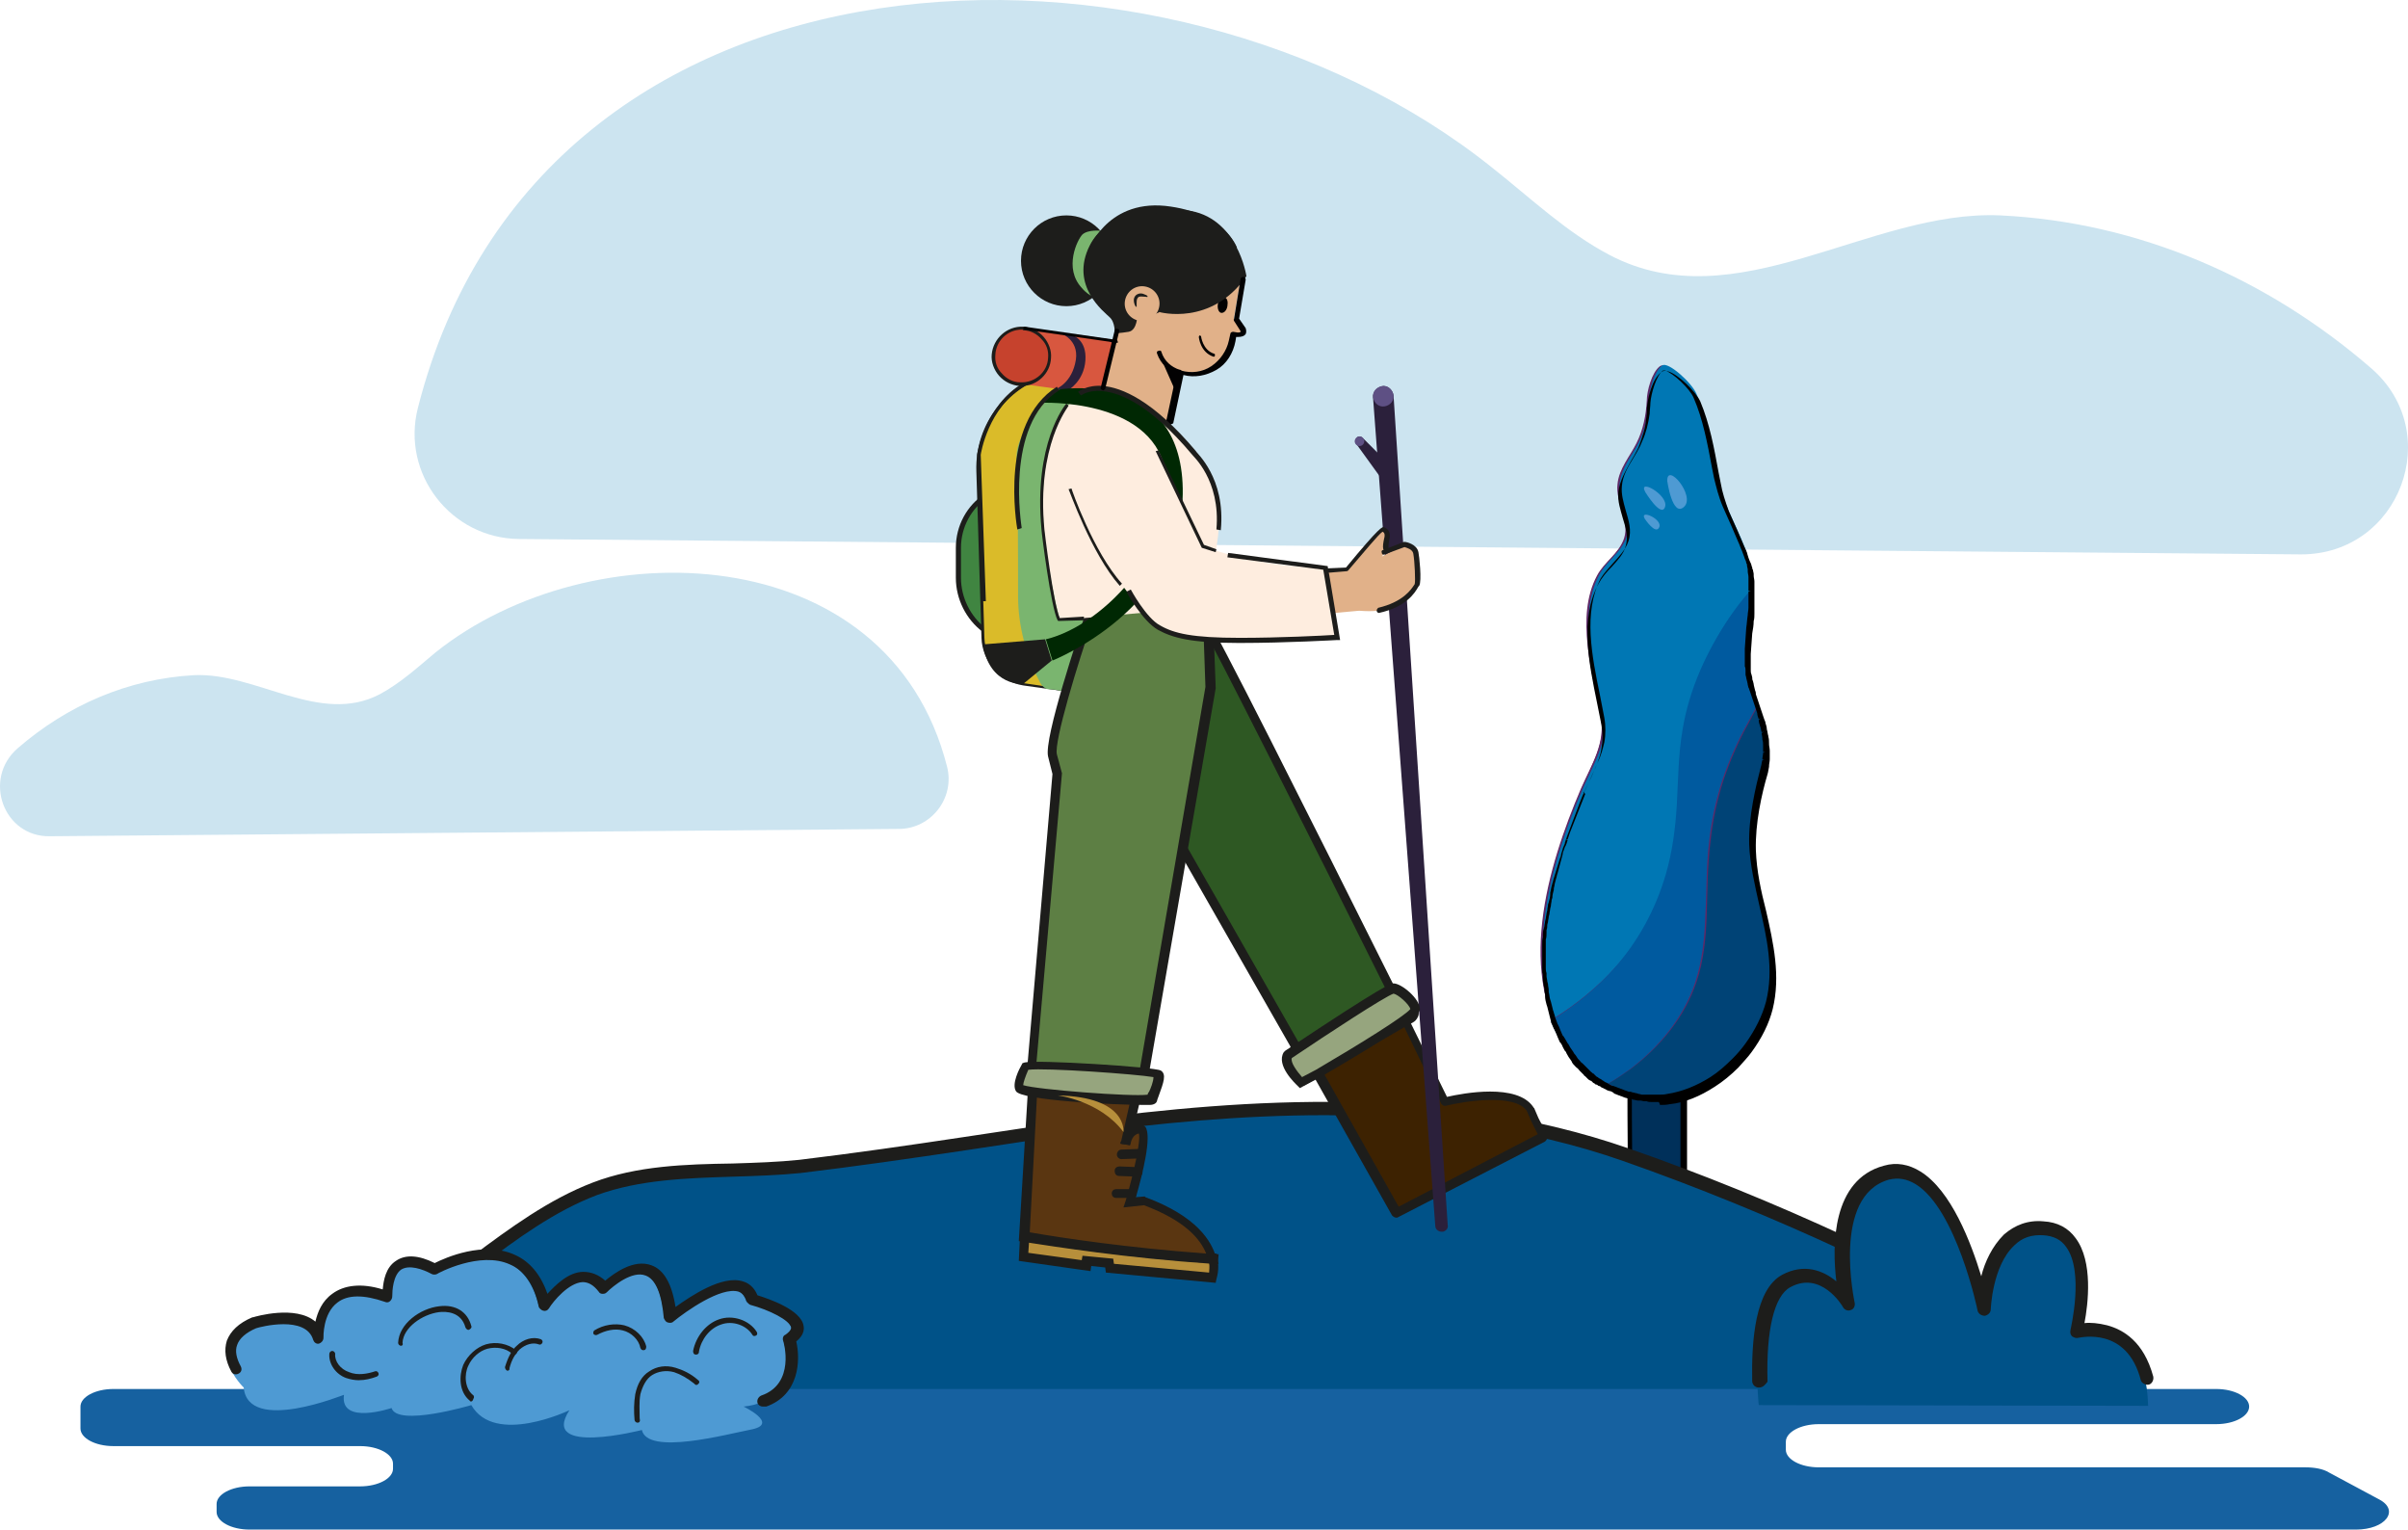 <?xml version="1.0" encoding="UTF-8"?>
<svg xmlns="http://www.w3.org/2000/svg" id="Capa_2" viewBox="0 0 582.586 369.954">
  <defs>
    <style>.cls-1{fill:none;}.cls-1,.cls-2,.cls-3,.cls-4,.cls-5,.cls-6,.cls-7,.cls-8,.cls-9,.cls-10,.cls-11,.cls-12,.cls-13,.cls-14,.cls-15,.cls-16,.cls-17,.cls-18,.cls-19,.cls-20,.cls-21,.cls-22,.cls-23,.cls-24,.cls-25,.cls-26,.cls-27,.cls-28,.cls-29{stroke-width:0px;}.cls-3{fill:#5d7f44;}.cls-4{fill:#5e2967;}.cls-5{fill:#5e5084;}.cls-6{fill:#4e9ad3;}.cls-7{fill:#7ab56f;}.cls-8{fill:#2b203b;}.cls-9{fill:#5a3611;}.cls-10{fill:#96a57e;}.cls-11{fill:#2e5823;}.cls-12{fill:#3d2201;}.cls-13{fill:#1d1d1b;}.cls-14{fill:#408541;}.cls-15{fill:#1661a0;}.cls-16{fill:#c6422d;}.cls-17{fill:#cce4f0;}.cls-18{fill:#e1b189;}.cls-19{fill:#d8573f;}.cls-20{fill:#dabb29;}.cls-21{fill:#b78f3b;}.cls-22{fill:#feeddf;}.cls-23{fill:#00305a;}.cls-24{fill:#005288;}.cls-25{fill:#004376;}.cls-26{fill:#0077b4;}.cls-27{fill:#005a9f;}.cls-28{fill:#002803;}.cls-29{fill:#020102;}</style>
  </defs>
  <g id="Capa_1-2">
    <path class="cls-17" d="m573.727,89.107c-25.145-21.781-56.311-35.416-89.779-37.009-31.697-1.417-63.925,25.676-94.56,9.562-10.448-5.489-19.125-13.812-28.333-21.072C282.432-22.453,130.853-18.557,101.103,98.669c-4.073,15.937,7.969,31.52,24.437,31.697l431.187,3.719c23.906,0,34.885-29.395,17-44.978h0Z"></path>
    <path class="cls-17" d="m4.241,181.011c12.041-10.448,26.739-16.822,42.676-17.708,15.052-.708,30.458,12.218,44.978,4.604,4.958-2.656,9.208-6.552,13.458-10.093,37.364-29.926,109.612-28.156,123.778,27.624,1.948,7.614-3.896,15.052-11.687,15.052l-205.411,1.771c-11.156.177-16.291-13.812-7.791-21.249h0Z"></path>
    <g id="Capa_1-2">
      <path class="cls-23" d="m404.262,255.738c-2.302-.885-6.552-.885-8.854,1.062h0l-.177.177h0l-.177.177h0l-.177.177h0s0,.177-.177.177v.177s0,.177-.177.177v.354q0,.177-.177.354c-.177.531-.177,1.948-.354,3.896v-.354c-.354,8.323.354,26.916,0,26.916h12.927v-28.333c0-2.125-.177-4.073-2.656-4.958h0Z"></path>
      <path class="cls-2" d="m407.096,288.675c-.354,0-.531-.177-.531-.531v-27.27c0-2.302-.177-3.719-2.125-4.604-2.302-.885-6.375-.708-8.323.885l-.177.177-.177.177-.354.354-.531-.177.531.354-.177.177-.531-.177.531.177s0,.177-.177.177c0,.177-.177,1.062-.177,3.719v.177c-.177,4.427,0,11.333,0,17v7.437c0,.354-.177.531-.531.531h0c-.354,0-.531-.177-.531-.531v-7.437c0-5.844-.177-13.281,0-17.708v-.177c0-2.479.177-3.187.354-3.542,0-.177.177-.177.177-.354v-.177s0-.177.177-.177v-.177l.177-.177.177-.177q.177-.177.177-.354l.354-.354q.177-.177.354-.177c2.302-1.948,6.729-2.125,9.385-1.062,3.01,1.062,3.01,3.542,3.01,5.667v27.27c-.354.885-.708,1.063-1.062,1.063h0Z"></path>
      <path class="cls-4" d="m401.252,265.3c-8.146.177-16.114-3.896-21.072-10.625-13.458-18.77-5.667-44.801,2.479-63.925,2.479-6.021,5.844-10.802,4.781-17.708-1.771-10.271-6.198-23.906-.885-33.822,1.771-3.365,5.312-5.489,6.552-9.031,1.417-4.427-2.125-8.677-1.594-13.104.354-3.719,3.01-6.729,4.604-9.916,1.594-3.187,2.302-6.729,2.479-10.271.177-2.302,1.417-6.906,3.187-8.323,1.594-1.062,7.26,4.25,8.323,6.906,2.656,6.198,3.719,13.104,4.958,19.656,1.24,6.375,4.427,11.51,6.729,17.531,3.364,8.677.885,17.177.708,25.676-.354,9.385,6.729,17.531,4.073,27.27-1.594,5.844-3.01,12.396-2.833,18.593.531,12.75,7.26,25.322,4.073,38.249-2.833,11.156-14.698,22.666-26.562,22.843h0Z"></path>
      <path class="cls-4" d="m410.106,237.499c1.771-5.312,2.302-10.979,2.479-16.468.354-5.844.177-11.687.885-17.354.531-5.135,1.594-10.093,3.187-15.052,1.594-4.781,3.719-9.562,6.198-13.989.708-1.24,1.417-2.656,2.125-3.896-1.24-4.073-2.656-7.969-2.656-12.396.177-8.5,2.656-17-.708-25.676-2.302-6.021-5.489-10.979-6.729-17.531-1.24-6.552-2.302-13.458-4.958-19.656-1.062-2.656-6.906-7.969-8.323-6.906-1.948,1.417-3.187,6.021-3.187,8.323-.177,3.542-.885,7.083-2.479,10.271-1.594,3.187-4.25,6.198-4.604,9.916-.531,4.427,3.01,8.677,1.594,13.104-1.24,3.719-4.781,5.667-6.552,9.031-5.312,9.916-1.062,23.729.885,33.822,1.24,6.729-2.125,11.687-4.781,17.708-8.146,19.125-15.937,45.155-2.479,63.925,2.302,3.187,5.135,5.667,8.5,7.437,1.948-1.062,3.719-2.302,5.489-3.542,7.26-5.312,13.281-12.573,16.114-21.072h0Z"></path>
      <path class="cls-26" d="m390.981,233.78c5.844-6.552,10.271-14.343,12.573-22.843,1.594-5.489,2.302-10.979,2.656-16.645.354-6.198.531-12.396,1.417-18.416,1.594-9.562,5.667-18.947,11.333-27.093,1.594-2.125,3.187-4.25,4.958-6.375,0-3.365-.531-6.552-1.771-9.916-2.302-6.021-5.489-10.979-6.729-17.531-1.24-6.552-2.302-13.458-4.958-19.656-1.062-2.656-6.906-7.969-8.323-6.906-1.948,1.417-3.187,6.021-3.187,8.323-.177,3.542-.885,7.083-2.479,10.271-1.594,3.187-4.25,6.198-4.604,9.916-.531,4.427,3.01,8.677,1.594,13.104-1.24,3.719-4.781,5.667-6.552,9.031-5.312,9.916-1.062,23.729.885,33.822,1.24,6.729-2.125,11.687-4.781,17.708-7.083,16.468-13.812,38.072-6.906,55.603,5.135-3.187,10.448-7.437,14.875-12.395h0Z"></path>
      <path class="cls-27" d="m388.679,262.29c1.948-1.062,3.719-2.302,5.489-3.542,7.083-5.312,13.104-12.573,15.937-21.072,1.771-5.312,2.302-10.979,2.479-16.468.354-5.844.177-11.687.885-17.354.531-5.135,1.594-10.093,3.187-15.052,1.594-4.781,3.719-9.562,6.198-13.989.708-1.24,1.417-2.656,2.125-3.896-1.24-4.073-2.656-7.969-2.656-12.396.177-5.312,1.062-10.448,1.062-15.583-1.771,1.948-3.364,4.073-4.958,6.375-5.489,8.146-9.739,17.354-11.333,27.093-1.062,6.021-1.062,12.218-1.417,18.416-.354,5.667-1.062,11.156-2.656,16.645-2.479,8.5-6.729,16.291-12.573,22.843-4.427,4.958-9.562,9.031-15.229,12.573,1.062,2.833,2.656,5.667,4.427,8.323,2.833,2.656,5.844,5.312,9.031,7.083h0Z"></path>
      <path class="cls-25" d="m401.252,265.3c12.041-.177,23.906-11.687,26.739-22.843,3.364-12.927-3.542-25.499-4.073-38.249-.177-6.198,1.24-12.75,2.833-18.593,1.417-5.312.177-10.093-1.417-14.875-.708,1.24-1.417,2.479-2.125,3.896-2.479,4.427-4.604,9.208-6.198,13.989-1.594,4.958-2.656,9.916-3.187,15.052-.708,5.844-.708,11.51-.885,17.354-.177,5.489-.708,11.333-2.479,16.468-2.833,8.5-8.854,15.76-15.937,21.072-1.771,1.24-3.542,2.479-5.489,3.542,3.542,2.125,7.791,3.364,12.218,3.187h0Z"></path>
      <path class="cls-2" d="m401.252,266.54h-1.771c-.354,0-.708,0-1.062-.177h-.531c-.354,0-.708-.177-1.062-.177h-.531c-.354,0-.708-.177-.885-.177s-.354,0-.531-.177h-.177c-.354,0-.531-.177-.885-.177l-.708-.177c-.354-.177-.531-.177-.885-.354-.177,0-.354-.177-.531-.177-.354-.177-.531-.177-.885-.354-.177,0-.354-.177-.531-.354-.354-.177-.531-.354-.885-.354l-.531-.177c-.354-.177-.531-.354-.708-.354-.177-.177-.354-.177-.708-.354-.177-.177-.354-.354-.708-.354-.177-.177-.354-.354-.708-.354-.177-.177-.354-.354-.531-.354l-.531-.531h-.177c-.177-.177-.354-.177-.531-.354l-.531-.531-.177-.177c-.177-.177-.354-.177-.354-.354l-.531-.531-.177-.177-.354-.354c-.177-.177-.354-.531-.708-.708l-.354-.354c-.354-.354-.708-.708-.885-1.24-.531-.708-.885-1.24-1.24-1.948,0-.177-.177-.354-.177-.354l-.177-.177c-.177-.354-.531-.885-.708-1.417-.177-.177-.177-.354-.354-.531l-.177-.177c-.177-.354-.354-.885-.531-1.24s-.177-.531-.354-.885l-.177-.354c0-.177-.177-.354-.177-.354q0-.177-.177-.354l-.531-1.24c-.177-.177-.177-.531-.177-.708-.177-.354-.177-.708-.354-1.24l-.177-.708c-.177-.531-.177-.885-.354-1.417l-.177-.531c-.177-.708-.354-1.24-.354-1.948v-.531c-.177-.531-.177-1.062-.177-1.417l-.177-.708c0-.354-.177-.885-.177-1.24v-.708c0-.531,0-.885-.177-1.24v-6.906c0-.531,0-1.062.177-1.594v-.708c0-.354,0-.885.177-1.24l.177-.708c0-.354.177-.885.177-1.24l.177-.708c0-.354.177-.885.177-1.24l.177-.708c0-.531.177-.885.177-1.417l.177-.531c.177-.708.354-1.24.354-1.948v-.354c.177-.531.177-1.062.354-1.594l.177-.708c.177-.354.177-.885.354-1.24l1.417-4.604c.177-.354.354-.885.354-1.24l.177-.531c.177-.708.354-1.24.708-1.948v-.177c.177-.531.354-1.062.531-1.594l3.01-7.969.708-1.771c.531-1.24,1.062-2.302,1.594-3.365.531-1.24,1.062-2.479,1.594-3.542.708-1.771,1.24-3.187,1.417-4.604.354-1.948.354-3.719,0-5.667-.354-1.771-.708-3.542-1.062-5.312-1.948-9.562-4.25-20.364.354-28.864.885-1.594,1.948-2.833,3.187-4.073,1.417-1.594,2.833-3.01,3.364-4.958.708-2.302,0-4.604-.708-6.906-.531-1.948-1.24-3.896-1.062-6.198.354-2.833,1.771-5.135,3.01-7.437.531-.885,1.062-1.771,1.594-2.833.177-.354.354-.708.531-1.24.708-1.948,1.417-3.896,1.594-6.198.177-.885.177-1.771.177-2.656.177-2.125,1.24-7.083,3.542-8.677.354-.354.885-.354,1.594-.177,2.479.708,6.729,4.958,7.791,7.26,2.302,5.489,3.364,11.333,4.427,17.177.177.885.354,1.771.531,2.656.354,2.125,1.062,4.25,1.948,6.729.708,1.594,1.417,3.187,2.125,4.781.531,1.24,1.062,2.479,1.594,3.719.354.708.708,1.417.885,2.302.177.531.354,1.062.531,1.417l.177.354c.177.354.177.708.354,1.062,0,.177,0,.354.177.531,0,.354.177.708.177,1.062v.354c0,.531.177.885.177,1.417v7.791c0,.531,0,1.24-.177,1.771,0,1.062-.177,1.948-.354,3.01l-.354,4.958v3.896c0,.354,0,.708.177,1.062l.177.708c0,.354,0,.531.177.885,0,.177.177.531.177.708,0,.354.177.708.177.885l.177.708c.177.354.177.708.177.885l1.771,5.312c.177.531.354,1.062.531,1.417v.177c.177.531.354,1.062.354,1.594.177.531.177,1.062.354,1.594v.177c.177.531.177,1.062.177,1.594v.177c0,.531.177,1.062.177,1.594v2.125c0,.531-.177,1.062-.177,1.594v.177c-.177.708-.177,1.24-.354,1.771-1.417,4.781-3.01,11.864-2.833,18.416.177,4.958,1.24,9.916,2.479,14.698,1.771,7.791,3.542,15.76,1.594,23.729-.885,3.542-2.656,7.083-5.135,10.448-.885,1.24-2.125,2.479-3.187,3.719-1.771,1.771-3.719,3.364-5.667,4.604-3.542,2.302-7.26,3.896-10.979,4.25-.708.177-1.594.177-2.302.177-.177-.708-.354-.708-.354-.708h0Zm-18.239-74.904l.531.354-3.719,9.385c-.177.531-.354,1.062-.531,1.594h-.531l.531.177c-.177.531-.354,1.24-.708,1.771l-.177.531c-.177.354-.354.885-.354,1.24l-1.24,4.604c-.177.354-.177.885-.354,1.24l-.177.708c-.177.531-.177,1.062-.354,1.594v.354c-.177.708-.354,1.24-.354,1.948l-.177.531c0,.531-.177.885-.177,1.417l-.177.708c0,.354-.177.885-.177,1.24l-.177.708c0,.354-.177.885-.177,1.24l-.177.708c0,.354,0,.885-.177,1.24v.708c0,.531,0,1.062-.177,1.594v6.906c0,.354,0,.708.177,1.24v.708c0,.354.177.885.177,1.24l.177.708c0,.531.177.885.177,1.417v.531c.177.531.177,1.24.354,1.771l.177.531c.177.531.177.885.354,1.417l.177.708c.177.354.177.708.354,1.062,0,.177.177.531.177.708l.531,1.417c0,.177.177.177.177.354l.177.354c.177.354.177.531.354.885.177.354.354.885.531,1.24l.177.177c.177.177.177.354.354.531.177.354.531.885.708,1.24l.177.177c0,.177.177.177.177.354.354.708.885,1.24,1.24,1.948.354.354.531.708.885,1.24l.354.354c.177.177.354.531.708.708l.354.354.177.177.531.531.354.354.177.177.531.531c.177.177.354.177.354.354h.177l.531.531c.177.177.354.354.531.354.177.177.354.354.531.354.177.177.354.177.531.354.177.177.354.177.531.354.177.177.354.177.708.354l.531.354c.354.177.531.354.885.354.177,0,.354.177.531.177.354.177.531.177.885.354.177,0,.354.177.531.177.354.177.531.177.885.354l.531.177c.354.177.531.177.885.177l.531.177c.354,0,.531.177.885.177l.531.177c.354,0,.531.177.885.177h3.896c.708,0,1.417,0,2.125-.177,3.542-.531,7.083-1.948,10.448-4.073,1.948-1.24,3.719-2.833,5.489-4.604,1.062-1.062,2.125-2.302,3.01-3.542,2.302-3.187,4.073-6.729,4.958-10.093,1.948-7.791.177-15.583-1.594-23.197-1.062-4.781-2.302-9.916-2.479-14.875-.177-6.729,1.594-13.989,2.833-18.77.177-.531.177-1.062.354-1.594h.531l-.531-.177c0-.531.177-1.062.177-1.594l.531-.177h-.531v-1.594c0-.531,0-.885-.177-1.417v-.177c0-.531-.177-1.062-.177-1.417l.531-.354-.531.177c-.177-.531-.177-1.062-.354-1.417-.177-.531-.354-1.062-.354-1.594l.531-.354-.531.177c-.177-.531-.354-.885-.354-1.417l-1.771-5.312c-.177-.354-.177-.708-.354-.885l-.177-.708c0-.354-.177-.708-.177-.885s-.177-.531-.177-.708c0-.354-.177-.531-.177-.885v-.885c0-.354,0-.708-.177-1.062v-4.25l.354-5.135c.177-1.062.177-1.948.354-3.01,0-.531.177-1.24.177-1.771v-3.896l.531-.177h-.531v-3.365c0-.531-.177-.885-.177-1.417v-.354c0-.354-.177-.708-.177-1.062,0-.177,0-.354-.177-.531,0-.354-.177-.708-.354-1.062l-.177-.531c-.177-.531-.354-.885-.531-1.417-.354-.708-.531-1.417-.885-2.125-.531-1.24-1.062-2.479-1.594-3.719-.708-1.594-1.417-3.187-2.125-4.781-1.062-2.479-1.594-4.781-2.125-6.906-.177-.885-.354-1.771-.531-2.656-1.062-5.667-2.125-11.51-4.427-16.822-.885-2.125-4.958-6.021-6.906-6.552h-.531c-1.594,1.24-2.833,5.489-3.01,7.791,0,.885-.177,1.771-.177,2.656-.354,2.479-.885,4.604-1.771,6.552-.177.354-.354.885-.531,1.24-.531,1.062-1.062,1.948-1.594,2.833-1.417,2.302-2.656,4.427-2.833,6.906-.177,1.948.354,3.719.885,5.667.708,2.479,1.594,4.958.708,7.614-.708,2.125-2.302,3.719-3.719,5.312-1.062,1.24-2.125,2.302-3.01,3.719-4.25,8.146-2.125,18.77-.177,28.156.354,1.948.708,3.719,1.062,5.489.354,1.948.354,4.073,0,6.021-.354,1.417-.708,3.01-1.594,4.781-.531,1.24-1.062,2.479-1.594,3.719-.531,1.062-1.062,2.302-1.594,3.365l-.354.177h0Z"></path>
      <path class="cls-6" d="m403.377,116.377s1.24,8.854,4.073,6.198c2.833-2.656-4.25-10.979-4.073-6.198Z"></path>
      <path class="cls-6" d="m398.065,119.033s3.896,6.375,4.781,3.542c.885-2.833-6.729-7.083-4.781-3.542Z"></path>
      <path class="cls-6" d="m397.888,125.408s2.656,4.073,3.542,2.125c.885-1.948-4.781-4.427-3.542-2.125Z"></path>
      <path class="cls-24" d="m499.708,328.517c-33.645-19.479-69.592-36.478-106.424-49.228-42.676-14.875-87.831-12.396-131.924-6.729-22.666,3.01-45.155,6.906-67.821,9.385-15.583,1.771-33.822-.354-49.582,5.489-17.885,6.729-31.697,21.604-48.343,30.812-6.906,3.719-38.249,19.125-13.635,19.125,37.364,0,422.687,3.542,422.687,3.542,0,0,11.864-12.396-4.958-12.396h0Z"></path>
      <path class="cls-13" d="m505.551,342.684h-.708c-3.896,0-385.855-3.542-422.687-3.542-6.906,0-10.094-1.24-10.802-3.719-1.062-4.427,7.083-9.739,21.427-17.354.885-.531,1.594-.885,2.125-1.24,6.729-3.719,13.281-8.5,19.479-13.104,9.031-6.729,18.416-13.635,29.041-17.708s22.489-4.427,33.822-4.604c5.667-.177,10.979-.354,16.114-.885,13.281-1.594,26.739-3.542,39.666-5.489,9.208-1.417,18.77-2.833,28.156-4.073,40.728-5.312,88.185-8.677,132.632,6.729,35.239,12.218,71.009,28.864,106.247,49.228,5.312,0,8.677,1.417,9.739,4.073,1.948,4.604-3.364,10.448-3.896,11.156l-.354.531h0Zm-185.047-72.956c-20.364,0-40.374,1.948-58.967,4.427-9.385,1.24-18.77,2.656-27.978,4.073-13.104,1.948-26.562,3.896-39.843,5.489-5.312.531-10.625.708-16.468.885-11.156.354-22.489.708-32.76,4.427-10.271,3.896-19.479,10.625-28.333,17.354-6.375,4.781-12.927,9.562-19.833,13.458-.531.354-1.417.708-2.302,1.24-18.416,9.739-20.01,12.75-19.833,13.635,0,0,.708,1.24,7.614,1.24,36.124,0,403.032,3.364,421.979,3.542,1.594-1.771,3.719-5.312,2.833-7.083-.708-1.417-3.187-2.125-7.26-2.125h0l-.354-.177c-35.239-20.364-70.832-36.832-106.07-49.228-23.729-8.323-48.343-11.156-72.425-11.156h0Z"></path>
      <path class="cls-15" d="m383.544,335.955c5.489,0-307.763,0-356.106,0-4.427,0-7.969,1.948-7.969,4.25v5.312c0,2.302,3.542,4.25,7.969,4.25h59.676c4.427,0,7.969,1.948,7.969,4.25v1.24c0,2.302-3.542,4.25-7.969,4.25h-26.739c-4.427,0-7.969,1.948-7.969,4.25v1.948c0,2.302,3.542,4.25,7.969,4.25h509.633c7.083,0,10.625-4.604,5.667-7.26l-12.218-6.552c-1.417-.885-3.542-1.24-5.667-1.24h-117.757c-4.427,0-7.969-1.948-7.969-4.25v-1.948c0-2.302,3.542-4.25,7.969-4.25h96.154c4.427,0,7.969-1.948,7.969-4.25h0c0-2.302-3.542-4.25-7.969-4.25-32.76 0-155.829 0-152.642 0h0Z"></path>
      <path class="cls-24" d="m425.512,339.85s-2.833-26.031,6.021-30.812c8.854-4.781,14.875,5.489,14.875,5.489,0,0-6.198-27.447,9.385-31.697,15.76-4.25,23.374,32.937,23.374,32.937,0,0,.531-20.364,14.52-19.479,13.989.885,7.969,24.791,7.969,24.791,0,0,17.354-4.427,18.062,18.947l-94.206-.177h0Z"></path>
      <path class="cls-13" d="m425.512,335.6c-.885,0-1.594-.708-1.594-1.594-.177-9.739.708-22.135,7.26-25.676,5.312-2.833,9.916-1.062,13.104,1.594-1.062-8.677-1.062-24.614,11.51-27.978,3.01-.885,6.021-.354,8.854,1.417,7.437,4.604,12.218,17.177,14.698,25.322.885-3.542,2.656-7.26,5.489-10.093,2.656-2.302,5.844-3.542,9.562-3.187,3.364.177,6.021,1.594,7.791,4.073,4.25,5.667,3.01,15.937,2.125,20.541,1.417-.177,3.364,0,5.489.531,3.896,1.062,8.854,3.896,11.156,12.396.177.885-.354,1.771-1.062,1.948s-1.771-.354-1.948-1.062c-3.364-13.104-14.698-10.271-15.052-10.271-.531.177-1.062,0-1.594-.354-.354-.354-.531-.885-.354-1.594,0-.177,3.364-13.989-1.062-20.01-1.24-1.771-3.01-2.656-5.489-2.833-2.833-.177-5.135.531-7.083,2.479-5.312,4.958-5.667,15.406-5.667,15.406,0,.885-.708,1.417-1.417,1.594-.885,0-1.594-.531-1.771-1.24,0-.177-5.135-24.614-15.052-30.635-2.125-1.24-4.073-1.594-6.375-1.062-13.989,3.896-8.323,29.572-8.323,29.749.177.708-.177,1.594-.885,1.771-.708.354-1.594,0-1.948-.708-.177-.354-5.312-8.854-12.75-4.781-3.896,2.125-5.844,10.448-5.489,22.843-.531.708-1.062,1.417-2.125,1.417h0Z"></path>
      <path class="cls-6" d="m58.959,335.6s-10.094-9.739,1.594-15.052c0,0,13.281-3.896,15.583,3.719,0,0-.885-15.937,16.468-9.916,0,0-1.062-13.104,11.333-6.729,0,0,21.958-12.218,26.562,8.854,0,0,7.969-12.396,14.343-4.25,0,0,14.166-14.166,15.937,6.906,0,0,17-13.989,19.833-4.25,0,0,16.468,4.604,9.031,9.562,0,0,4.25,14.343-9.739,15.76,0,0,8.5,4.073,2.125,5.489-6.375,1.24-25.322,6.375-26.739.177,0,0-24.791,6.375-17.531-4.781,0,0-18.062,8.677-23.729-1.24,0,0-17.885,5.312-19.302.708,0,0-12.573,4.25-11.51-3.187.177-.177-23.197,9.562-24.26-1.771h0Z"></path>
      <path class="cls-13" d="m184.507,340.205c-.531,0-1.062-.354-1.24-.885-.177-.708.177-1.417.885-1.771,8.323-2.833,5.489-12.927,5.312-13.281-.177-.531,0-1.24.531-1.417.531-.354,1.417-1.062,1.417-1.771-.354-1.771-5.312-4.25-9.916-5.489-.354-.177-.708-.531-.885-.885-.531-1.594-1.417-2.125-1.948-2.302-4.25-1.24-12.75,4.781-15.76,7.26-.354.354-.885.354-1.417.177-.531-.177-.708-.708-.885-1.062-.531-5.844-1.948-9.385-4.427-10.271-3.187-1.24-7.791,2.479-9.385,4.073-.354.354-.708.354-1.062.354s-.708-.177-.885-.531c-1.24-1.594-2.479-2.302-3.896-2.302-3.365.177-7.083,4.604-8.146,6.375-.354.531-.885.708-1.417.531-.531-.177-.885-.531-1.062-1.062-1.062-5.135-3.542-8.677-6.906-10.093-7.26-3.364-17.531,2.125-17.708,2.302-.354.177-.885.177-1.24,0-2.302-1.24-5.489-2.302-7.437-1.062-1.948,1.417-2.125,5.135-2.125,6.375,0,.531-.177.885-.531,1.24s-.885.354-1.24.177c-5.135-1.771-9.031-1.771-11.51.177-3.542,2.656-3.365,8.323-3.365,8.5,0,.708-.531,1.24-1.062,1.417-.708.177-1.24-.354-1.417-.885-1.771-6.021-12.75-3.187-13.812-2.833-2.479,1.062-4.073,2.479-4.604,4.073-.531,1.417-.177,3.187.885,5.135.354.708.177,1.417-.531,1.771-.708.354-1.417.177-1.771-.531-1.417-2.656-1.771-5.135-1.062-7.437.885-2.302,2.833-4.25,6.198-5.667h.177c.531-.177,10.271-3.01,15.052,1.062.531-2.302,1.594-4.958,4.073-6.729,2.833-2.125,7.083-2.656,12.218-1.062.177-2.125.708-5.312,3.187-6.906,2.302-1.594,5.489-1.417,9.385.531,2.479-1.24,11.864-5.489,19.479-1.948,3.542,1.594,6.198,4.781,7.791,9.385,1.948-2.125,5.135-5.312,8.677-5.312,1.948,0,3.719.708,5.312,2.125,2.125-1.771,6.906-5.312,11.156-3.719,3.01,1.062,4.958,4.427,5.844,10.093,3.719-2.656,11.333-7.791,16.291-6.198,1.24.354,2.656,1.24,3.542,3.364,2.833.885,10.625,3.542,11.156,7.437.177.885,0,2.302-1.771,3.719,1.062,4.604.708,12.927-7.26,15.76-.531 0-.708 0-.885 0h0Z"></path>
      <path class="cls-13" d="m86.76,333.83c-.885,0-1.948-.177-3.01-.531-2.479-.885-4.25-3.364-4.073-5.844,0-.354.354-.708.708-.708s.708.354.708.708c-.177,1.771,1.24,3.719,3.365,4.427,2.125.885,4.604.354,6.198-.177.354-.177.708,0,.885.354s0,.708-.354.885c-1.417.531-2.833.885-4.427.885h0Z"></path>
      <path class="cls-13" d="m114.03,338.965c-.177,0-.354,0-.354-.177-2.656-2.125-2.656-6.021-1.594-8.677,1.062-2.302,3.187-4.25,5.489-4.958,2.479-.708,5.312-.177,7.26,1.417.354.177.354.708,0,.885-.177.354-.708.354-.885,0-1.594-1.417-3.896-1.771-6.021-1.24-1.948.531-3.719,2.125-4.604,4.073-1.062,2.125-.885,5.489,1.062,7.083.354.177.354.708.177.885-.177.531-.354.708-.531.708h0Z"></path>
      <path class="cls-13" d="m122.884,331.528h-.177c-.354-.177-.531-.531-.531-.885.708-2.302,1.594-4.073,2.833-5.135,1.594-1.594,3.896-2.302,5.844-1.594.354.177.531.531.354.885-.177.354-.531.531-.885.354-1.417-.531-3.187,0-4.604,1.24-1.062,1.062-1.948,2.479-2.479,4.604.177.177-.177.531-.354.531h0Z"></path>
      <path class="cls-13" d="m97.031,325.507h0c-.354,0-.708-.354-.708-.708.177-4.604,5.312-8.323,9.916-8.854,4.073-.531,6.906,1.417,7.791,4.781.177.354-.177.708-.531.885-.354.177-.708-.177-.885-.531-1.062-3.896-4.781-3.896-6.375-3.719-4.073.531-8.677,3.719-8.854,7.437.177.354 0.0.708-.354.708h0Z"></path>
      <path class="cls-13" d="m155.644,326.569c-.354,0-.531-.177-.708-.531-.354-1.948-2.125-3.719-4.25-4.25-1.948-.531-4.25,0-6.198,1.062-.354.177-.708,0-.885-.177-.177-.354,0-.708.177-.885,2.302-1.417,4.958-1.771,7.26-1.24,2.656.708,4.781,2.833,5.312,5.135 0.0.531-.177.885-.708.885q.177,0,0,0h0Z"></path>
      <path class="cls-13" d="m168.393,327.632h0c-.531,0-.708-.354-.708-.885.708-3.542,3.187-6.552,6.198-7.614,3.365-1.24,7.437.177,9.208,3.01.177.354.177.708-.177.885s-.708.177-.885-.177c-1.417-2.302-4.781-3.542-7.614-2.479-2.656.885-4.781,3.542-5.312,6.552 0.0.531-.354.708-.708.708h0Z"></path>
      <path class="cls-13" d="m154.227,344.1c-.354,0-.708-.354-.708-.708-.177-1.948-.177-4.073.177-6.198.531-2.479,1.594-4.427,3.365-5.489,1.771-1.24,4.073-1.594,6.375-.885,1.771.531,3.719,1.417,5.489,3.01.354.177.354.708,0,.885-.177.354-.708.354-.885,0-1.771-1.417-3.365-2.302-4.958-2.833-1.948-.531-3.896-.177-5.312.708s-2.302,2.656-2.833,4.604c-.354,1.948-.177,3.896-.177,5.844.177.708 0,1.062-.531,1.062.177,0,0,0,0,0h0Z"></path>
      <path class="cls-12" d="m339.806,246.176l9.916,20.364s16.645-4.25,20.718,1.771l1.062,2.479,2.125,4.073-35.77,18.416-19.656-34.707s19.125-13.989,21.604-12.396h0Z"></path>
      <path class="cls-13" d="m337.858,294.518c-.354,0-.708-.177-1.062-.531l-19.656-34.885c-.354-.531-.177-1.062.354-1.417,13.104-9.562,20.718-13.635,22.666-12.396.177.177.354.354.354.531l9.562,19.479c3.896-.885,17-3.364,20.895,2.479,0,0,0,.177.177.177l1.062,2.479,2.125,4.073c.177.354.177.531,0,.885s-.354.531-.531.708l-35.77,18.416c.177 0,0,0-.177 0Zm-18.062-35.77l18.593,33.114,33.645-17.531-1.594-3.187-1.062-2.479c-3.01-4.25-15.052-2.302-19.479-1.24-.531.177-1.062-.177-1.24-.531l-9.562-19.833c-2.479.531-11.51,6.198-19.302,11.687h0Z"></path>
      <path class="cls-11" d="m291.286,150.376c1.24,1.062,45.155,88.717,45.155,88.717,0,0,2.656.354,3.542,2.302,1.062,1.948,3.364,3.719,1.417,4.781-1.948,1.062-25.676,14.875-25.676,14.875l-2.656-8.323s-40.551-70.832-41.259-72.425c-.885-1.771,7.791-38.78,19.479-29.926h0Z"></path>
      <path class="cls-13" d="m315.192,262.644l-3.01-9.562c-2.302-4.073-40.374-70.654-41.259-72.248-1.062-2.125,4.427-24.437,12.041-30.812,3.01-2.479,6.198-2.656,9.031-.354,1.24.885,25.145,48.52,45.155,88.539,1.062.177,2.833.885,3.896,2.656.177.531.531.885.885,1.417.708,1.062,1.594,2.125,1.24,3.364-.177.354-.354,1.062-1.24,1.594-1.771.885-25.322,14.698-25.676,14.875l-1.062.531h0Zm-42.322-82.873c2.125,3.719,40.905,71.54,41.259,72.248l.177.177,2.302,7.083c4.958-2.833,22.843-13.281,24.437-14.166.177,0,.177-.177.177-.177,0-.177-.708-.885-1.062-1.417-.354-.531-.708-1.062-1.062-1.594-.708-1.24-2.656-1.594-2.656-1.594h-.531l-.354-.531c-17-34.176-42.853-85.529-44.801-88.362-1.771-1.24-3.364-1.417-4.958-.354-7.791,4.073-13.104,26.031-12.927,28.687h0Z"></path>
      <path class="cls-14" d="m241.173,118.325c-.177,0-1.24.708-2.479,1.594-4.25,2.833-6.729,7.614-6.906,12.573v7.26c0,4.958,2.302,9.739,6.375,12.573l4.073,3.01-1.063-37.009h0Z"></path>
      <path class="cls-13" d="m242.766,156.574l-4.958-3.719c-4.073-3.01-6.552-7.969-6.552-13.104v-7.26c0-5.312,2.656-10.271,7.083-13.104,2.302-1.594,2.479-1.594,2.656-1.594l.708-.177,1.062,38.957h0Zm-2.125-37.364c-.354.177-.885.531-1.594,1.062-4.073,2.656-6.552,7.26-6.552,12.218v7.26c0,4.781,2.302,9.385,6.021,12.218l3.01,2.302-.885-35.062h0Z"></path>
      <path class="cls-20" d="m282.609,89.638l-22.489.177c-1.771,0-3.542.177-5.135.531-10.802,2.479-18.593,12.218-18.239,23.729l1.24,40.374c.177,5.667,4.25,10.271,9.739,11.156l33.291,4.781,1.594-80.748h0Z"></path>
      <path class="cls-13" d="m281.193,170.563l-33.645-4.781c-5.667-.885-9.916-5.844-10.093-11.51l-1.24-40.374c-.354-11.333,7.437-21.427,18.416-23.906,1.594-.354,3.187-.531,5.312-.531l22.843-.177v.354l-1.594,80.925h0Zm1.062-80.748l-22.135.177c-1.948,0-3.542.177-5.135.531-10.802,2.479-18.416,12.218-18.062,23.374l1.24,40.374c.177,5.489,4.25,10.093,9.562,10.979l32.937,4.781,1.594-80.217h0Z"></path>
      <path class="cls-7" d="m253.391,166.667c-.708-.177-1.417-.885-1.771-1.594-3.364-6.552-5.312-13.635-5.312-20.895,0-11.156,0-22.135-.354-33.291-.177-3.896,2.302-7.437,4.427-10.448,2.479-3.719,5.667-7.437,9.916-8.854.354-.177.708-.354.885-.531.531-.354,1.062-.708,1.771-.708h2.833c1.417,0,2.479,1.24,2.302,2.656l-5.312,73.665c-.177,1.417-5.844.531-7.26.177l-2.125-.177h0Z"></path>
      <path class="cls-21" d="m247.902,299.122l-.354,4.958,15.052,2.125.177-1.062,5.489.531.177,1.24,24.791,2.302s.708-1.948.177-4.604c-20.895-1.594-37.541-4.25-45.509-5.489h0Z"></path>
      <path class="cls-13" d="m294.119,310.278l-26.562-2.479-.177-1.24-3.364-.354h0l-.177,1.24-17.354-2.479.354-7.26,1.24.177c8.146,1.417,24.614,3.896,45.332,5.312h.885l.177.885c.708,3.01-.177,5.135-.177,5.312l-.177.885h0Zm-24.614-4.604l23.02,2.125c0-.531.177-1.417,0-2.302-19.479-1.417-35.062-3.719-43.561-5.135l-.177,2.656,12.927,1.771.177-1.062,7.437.708.177,1.24h0Z"></path>
      <path class="cls-9" d="m293.411,304.435c-.885-3.896-4.427-9.562-16.468-13.989l-3.542.354s5.312-17.708,2.302-17.885c-2.125,0-3.01,2.125-3.364,3.187l-.177.708s0-.177.177-.708l2.479-10.802-24.968-2.125-2.125,35.593v.354c8.146,1.24,24.791,3.896,45.686,5.312h0Z"></path>
      <path class="cls-13" d="m294.828,305.674h-1.594c-20.895-1.417-37.541-4.073-45.686-5.312l-1.062-.177,2.302-38.072,27.447,2.302-1.771,7.614c.354-.177.885-.177,1.24-.177.531,0,1.062.354,1.417.708,1.594,2.302-.708,11.51-2.302,17l2.125-.177.177.177c12.396,4.604,16.114,10.625,17.177,14.875l.531,1.24h0Zm-45.686-7.614c8.146,1.417,23.552,3.719,42.676,5.135-1.417-3.542-5.135-7.969-15.052-11.687l-4.958.531.531-1.594c1.948-6.729,3.719-14.52,3.187-16.291-1.062.177-1.771,1.24-1.948,2.302l-.177.531-2.302-.354s0-.354.177-.708l2.125-9.385-22.489-1.948-1.771,33.468h0Z"></path>
      <path class="cls-9" d="m272.516,276.102c-.177.354-.177.708-.177.708l.177-.708Z"></path>
      <path class="cls-13" d="m273.401,276.987l-2.302-.354s0-.354.177-.708l2.125.531v.531h0Z"></path>
      <path class="cls-9" d="m294.651,304.435l-1.24-.177h0c.531.177.885.177,1.24.177h0Z"></path>
      <polygon class="cls-13" points="294.651 305.674 292.526 305.497 291.994 303.018 294.828 303.372 294.651 305.674"></polygon>
      <path class="cls-3" d="m262.599,133.908l.708,15.229s-10.093,29.218-8.854,33.645l1.062,4.427-6.198,73.134,26.916,1.948,16.645-95.977-1.417-37.01-28.864,4.604h0Z"></path>
      <path class="cls-13" d="m277.297,263.529l-29.041-2.125,6.375-74.196-1.062-4.25c-1.062-4.427,7.614-30.103,8.854-33.999l-.708-16.114,30.989-4.958,1.417,38.426v.177l-16.823,97.039h0Zm-26.739-4.25l24.791,1.771,16.291-94.914-1.24-35.593-26.562,4.25.708,14.52v.177c-3.896,11.156-9.562,29.926-8.854,32.937l1.24,4.604-6.375,72.248h0Z"></path>
      <path class="cls-10" d="m248.079,258.04s-2.125,3.896-1.417,5.312,31.697,3.719,32.051,2.479c.354-1.062,2.302-5.489,1.417-6.021s-28.864-2.656-32.051-1.771h0Z"></path>
      <path class="cls-13" d="m276.589,267.248c-6.375,0-29.749-1.062-30.812-3.364-1.062-1.771.885-5.489,1.417-6.375l.177-.354.531-.177c2.833-.708,31.343,1.062,32.937,1.948,1.417.885.708,2.833-.531,6.198-.177.531-.354.885-.354,1.062-.177.885-1.24,1.062-1.771,1.062-.531-0-1.063-0-1.594-0h0Zm-29.041-4.781c3.187,1.062,26.208,2.833,30.103,2.302,0-.177.177-.531.354-.708.354-.708,1.062-2.479,1.062-3.542-4.073-.708-26.031-2.302-30.28-1.771-.708,1.594-1.24,3.187-1.24,3.719h0Z"></path>
      <line class="cls-1" x1="271.276" y1="279.289" x2="275.88" y2="279.112"></line>
      <path class="cls-13" d="m271.276,280.352c-.531,0-1.062-.531-1.062-1.062,0-.708.531-1.24,1.062-1.24l4.604-.177c.708,0,1.24.531,1.24,1.062,0,.708-.531,1.24-1.062,1.24l-4.781.177h0Z"></path>
      <line class="cls-1" x1="270.745" y1="283.362" x2="275.172" y2="283.539"></line>
      <path class="cls-13" d="m275.172,284.602h0l-4.427-.177c-.708,0-1.062-.531-1.062-1.24s.531-1.062,1.24-1.062l4.427.177c.708,0,1.062.531,1.062,1.24 0.0.708-.531,1.062-1.24,1.062h0Z"></path>
      <path class="cls-13" d="m270.037,289.737c-.708,0-1.062-.531-1.062-1.062,0-.708.531-1.062,1.062-1.062h3.896c.708,0,1.062.531,1.062,1.062,0,.708-.531,1.062-1.062,1.062h-3.896Z"></path>
      <path class="cls-21" d="m271.807,273.8s1.062-8.5-15.937-8.854c0,0,10.271,1.24,15.937,8.854Z"></path>
      <circle class="cls-13" cx="257.995" cy="63.076" r="10.979"></circle>
      <path class="cls-7" d="m266.318,55.816s-3.01-.354-4.427.885c-1.24,1.24-4.604,8.146-.177,12.927,0,0,2.125,2.656,4.25,2.302,2.125-.354.531-15.76.354-16.114h0Z"></path>
      <polygon class="cls-19" points="247.725 79.367 276.234 83.086 275.703 96.721 246.839 92.825 247.725 79.367"></polygon>
      <path class="cls-16" d="m253.922,86.628c-.177,3.719-3.542,6.552-7.26,6.198-3.719-.177-6.552-3.542-6.198-7.26.177-3.719,3.542-6.552,7.26-6.198,3.719.354,6.552,3.542,6.198,7.26h0Z"></path>
      <path class="cls-13" d="m247.193,93.357h-.531c-1.948-.177-3.719-1.062-4.958-2.479-1.24-1.417-1.948-3.365-1.771-5.135.354-3.896,3.719-6.906,7.614-6.729,1.948.177,3.719,1.062,4.958,2.479s1.948,3.365,1.771,5.135c-.177,3.719-3.365,6.729-7.083,6.729h0Zm0-13.635c-3.364,0-6.198,2.656-6.375,6.021-.177,1.771.354,3.365,1.594,4.604,1.062,1.24,2.656,2.125,4.427,2.125,3.542.177,6.552-2.479,6.729-5.844h0c.177-1.771-.354-3.365-1.594-4.604-1.062-1.24-2.656-2.125-4.427-2.125,0-.177-.177-.177-.354-.177h0Z"></path>
      <path class="cls-8" d="m256.579,80.607s4.427,1.417,3.719,6.375c-.885,5.667-4.781,7.083-4.781,7.083l2.833.354s3.896-2.125,4.25-7.26c.354-4.958-3.01-6.021-3.01-6.021l-3.01-.531h0Z"></path>
      <path class="cls-8" d="m267.735,82.201s4.427,1.417,3.719,6.375c-.885,5.667-4.781,7.083-4.781,7.083l2.833.354s3.896-2.125,4.25-7.26c.354-4.958-3.364-6.198-3.364-6.198l-2.656-.354h0Z"></path>
      <polygon class="cls-18" points="276.234 74.055 269.86 80.607 265.964 97.075 281.37 105.929 286.151 84.857 276.234 74.055"></polygon>
      <path class="cls-18" d="m300.317,66.618l-2.656,15.406c-1.062,5.667-6.729,9.385-12.218,7.614,0,0-4.958-2.125-6.198-8.854l-2.656-13.458,23.729-.708h0Z"></path>
      <path class="cls-18" d="m297.13,75.117l3.01,4.427c.354.708-.354,1.24-1.24,1.24l-3.187-.354,1.417-5.312h0Z"></path>
      <path class="cls-13" d="m278.891,76.18c.177-.354,5.844-.708,7.26-10.271l-10.448-1.062-1.417,6.375,4.604,4.958h0Z"></path>
      <path class="cls-13" d="m275.172,76.18s0,3.719-2.125,4.073-3.364.354-3.364.354c0,0,.177-2.656-1.24-3.896-1.24-1.24-9.739-7.614-4.781-17.354,1.771-3.542,5.135-6.021,9.031-6.198,3.187-.354,7.437.708,12.396,4.781l-4.604,11.51-5.312,6.729h0Z"></path>
      <path class="cls-13" d="m299.255,59.889s-2.833-8.5-17.354-10.094c-14.52-1.417-18.77,11.156-18.77,11.156l12.218,3.187,23.906-4.25h0Z"></path>
      <path class="cls-18" d="m280.484,74.055c-.354,2.302-2.479,3.896-4.781,3.542s-3.896-2.479-3.542-4.781c.354-2.302,2.479-3.896,4.781-3.542s3.896,2.479,3.542,4.781Z"></path>
      <path class="cls-29" d="m296.953,74.055c-.177,1.062-.885,1.771-1.594,1.594-.531-.177-.885-1.062-.708-2.125.177-1.062.885-1.771,1.594-1.594s.885,1.062.708,2.125Z"></path>
      <path class="cls-29" d="m298.723,69.097c0,.354-1.24.885-2.833.885-1.594.177-3.01-.177-3.01-.531s1.24-.885,2.833-.885c1.771-.177,3.01,0,3.01.531Z"></path>
      <path class="cls-22" d="m289.692,147.011s10.093-21.249,2.302-32.76c-7.791-11.51-15.937-17.531-23.906-19.656h0c-3.542-1.062-7.437.354-9.562,3.365-7.791,10.979-7.969,28.864-2.125,52.061l33.291-3.01h0Z"></path>
      <path class="cls-28" d="m251.975,97.429s26.208-1.24,29.926,16.114c3.719,17.354-14.166,37.541-28.864,41.082l1.594,5.135s32.051-12.573,31.52-41.614c-.531-29.041-30.28-23.906-30.28-23.906l-3.896,3.187h0Z"></path>
      <path class="cls-8" d="m332.191,96.19l15.052,200.276c0,1.062,1.062,1.594,1.948,1.417h0c.708-.177,1.24-.885,1.062-1.594l-13.104-200.63c-.177-1.24-1.24-2.302-2.479-2.302h0c-1.417.177-2.656,1.417-2.479,2.833h0Z"></path>
      <path class="cls-8" d="m329.712,105.929l4.604,4.604-.177,5.135-6.021-8.323c-.354-.354-.354-.885,0-1.24h0c.354-.708,1.062-.708,1.594-.177h0Z"></path>
      <path class="cls-5" d="m336.795,94.596c.708,1.24.354,2.656-.885,3.365s-2.656.354-3.364-.885c-.708-1.24-.354-2.656.885-3.365s2.656-.354,3.364.885Z"></path>
      <path class="cls-5" d="m329.889,106.106c.354.531.177,1.24-.354,1.594-.531.354-1.24.177-1.594-.354-.354-.531-.177-1.24.354-1.594.531-.354,1.24-.177,1.594.354h0Z"></path>
      <path class="cls-18" d="m313.421,139.22l12.041-1.594,7.969-8.854c.354-.354.531-1.062.885-.885l.177-.177c.885.354,1.24,4.958.708,5.667l-.885,1.24,4.958-2.656c1.417-.531,3.01.531,3.187,2.125l.354,5.312c.177,2.302-1.062,4.427-3.01,5.489-3.187,1.771-4.073,3.365-10.979,2.833l-13.812,1.24-1.594-9.739h0Z"></path>
      <path class="cls-22" d="m280.661,110.356l10.271,21.781s14.166,5.312,29.749,5.135l3.01,17.177s-28.687,2.302-39.666-.708c-1.24-.354-2.479-1.062-3.542-1.948-3.542-3.187-12.75-12.573-20.895-32.051-2.125-4.958-.354-10.979,4.073-13.989h0c5.844-4.073,13.989-1.771,17,4.604h0Z"></path>
      <path class="cls-13" d="m270.922,141.699c-6.906-7.791-12.218-23.197-12.396-23.374l.708-.177c0,.177,5.312,15.406,12.218,23.02l-.531.531h0Z"></path>
      <polygon class="cls-13" points="294.119 133.554 290.755 132.491 279.599 109.117 280.307 108.94 291.286 131.783 294.296 132.845 294.119 133.554"></polygon>
      <path class="cls-13" d="m280.484,75.472s12.573,3.542,21.072-8.677c0,0-2.125-14.52-14.52-15.937,0,0-12.041-.708-10.802,4.781,1.24,5.489,2.656,7.969,3.542,9.562.885,1.594,2.479,4.427,2.479,4.427,0,0,.354,1.417.354,2.125.354.708-1.948,3.542-2.125,3.719h0Z"></path>
      <path class="cls-29" d="m282.609,102.919s-.177,0,0,0c-.354,0-.708-.354-.531-.708l2.656-12.396c0-.177.177-.354.354-.354h.531c.177,0,.177.177.177.177,2.479.708,5.135.354,7.26-1.062,2.125-1.417,3.719-3.719,4.25-6.198l.354-1.594c0-.354.354-.531.708-.531l1.062.177c.354,0,.531,0,.708-.177v-.177l-1.594-2.479c0-.177-.177-.354,0-.354l1.594-9.739c0-.354.354-.531.708-.531s.531.354.531.708l-1.594,9.385,1.594,2.302c.177.531.177,1.062,0,1.417-.354.531-1.062.708-1.771.708h-.531l-.177,1.062c-.531,2.833-2.125,5.489-4.604,6.906-2.479,1.417-5.312,1.948-7.969,1.24l-2.479,11.687c-.708.354-1.062.531-1.24.531h0Z"></path>
      <path class="cls-29" d="m285.265,90.523s-.177,0,0,0c-2.656-.885-4.427-2.479-5.312-4.958-.177-.354,0-.708.354-.708.354-.177.708,0,.708.354.708,2.125,2.302,3.542,4.427,4.25.354.177.531.354.354.708,0,.354-.354.354-.531.354h0Z"></path>
      <path class="cls-29" d="m281.015,86.982l3.364,7.614.885-4.25s-2.125-.531-4.25-3.364Z"></path>
      <path class="cls-29" d="m293.588,86.273h0c-3.187-1.062-3.542-4.604-3.542-4.781s.177-.354.177-.354c.177,0,.354.177.354.177,0,0,.354,3.365,3.187,4.25.177,0,.177.177.177.354-0.0.354-.177.354-.354.354h0Z"></path>
      <path class="cls-13" d="m277.651,71.753c0,.177-.354,0-.885,0-.354,0-1.062-.177-1.417.177-.354.354-.354.885-.354,1.417v.885c-.177,0-.354-.177-.531-.708-.177-.531-.354-1.417.354-2.125.885-.708,1.771-.354,2.125-.177.531.177.708.354.708.531h0Z"></path>
      <path class="cls-13" d="m299.609,155.511c-11.51,0-15.937-1.24-19.479-3.187-3.719-2.125-7.437-8.854-7.614-9.208l1.062-.531s3.719,6.906,7.083,8.677c3.364,1.948,7.791,3.01,19.302,3.01,9.739,0,20.187-.531,22.843-.708l-2.656-15.76-23.197-3.01.177-1.062,24.083,3.187.531,3.01,2.479,14.875h-.708c-.177,0-12.218.708-23.552.708h-.354Z"></path>
      <path class="cls-13" d="m321.567,138.512c-.354,0-.531-.177-.531-.531s.177-.531.531-.531l4.073-.177c8.323-10.093,8.854-9.916,9.208-9.739.885.354,1.771,1.062,1.24,3.187-.177.885-.177,1.594-.177,1.948s-.177.531-.531.708c-.354,0-.531-.177-.708-.531-.177-.708,0-1.594.177-2.479.354-1.24,0-1.594-.354-1.771-1.062.708-4.781,5.312-8.323,9.385q-.177.177-.354.177l-4.25.354h0Z"></path>
      <path class="cls-13" d="m333.608,148.251c-.177,0-.531-.177-.531-.531s.177-.531.354-.708c6.021-1.417,7.969-4.427,8.677-5.489q.177-.177.177-.354c.177-.531,0-5.312-.354-7.26-.177-1.062-1.594-1.417-2.125-1.594l-4.781,1.771c-.354.177-.708,0-.708-.354-.177-.354,0-.708.354-.708l4.958-1.948h.354c.177,0,2.833.531,3.187,2.479.177.708.885,7.083.177,8.146l-.177.177c-.885,1.594-3.01,4.958-9.562,6.375h0Z"></path>
      <path class="cls-13" d="m295.359,128.241l-1.062-.177c1.062-12.041-5.844-17.885-5.844-18.062-10.271-12.218-17.531-15.052-21.781-15.406-3.364-.354-5.135,1.062-5.135,1.062l-.708-.885s2.125-1.771,6.021-1.417c4.427.354,12.041,3.365,22.489,15.76,0,.354,7.26,6.375,6.021,19.125h0Z"></path>
      <path class="cls-29" d="m266.849,94.419q-.177,0,0,0c-.354-.177-.708-.354-.531-.708l3.364-13.812c0-.354.354-.531.708-.354.354,0,.531.354.354.708l-3.364,13.812c-.177.177-.354.354-.531.354h0Z"></path>
      <path class="cls-29" d="m270.214,82.909h0l-22.312-3.187c-.177,0-.354-.177-.354-.354s.177-.354.354-.354l22.135,3.187c.177,0,.354.177.354.354.177.354,0,.354-.177.354h0Z"></path>
      <path class="cls-13" d="m237.808,155.865l15.052-1.24,1.594,5.135-6.906,5.667c.177,0-8.146.708-9.739-9.562h0Z"></path>
      <path class="cls-13" d="m237.631,145.418l-1.24-35.416c0-.177,1.948-12.041,11.156-17.354l.354.708c-8.854,5.135-10.625,16.468-10.625,16.645l1.24,35.416h-.885Z"></path>
      <path class="cls-13" d="m246.131,128.064c-.177-1.062-4.427-25.676,9.562-34.53l.531.885c-13.281,8.323-9.031,33.114-9.031,33.291l-1.062.354h0Z"></path>
      <path class="cls-13" d="m256.047,150.199l-.177-.177c-1.594-3.01-3.896-21.249-3.896-21.958-1.948-20.718,5.667-30.103,6.021-30.458l.531.531c0,.177-7.791,9.562-5.844,29.926,0,.177,2.125,17.885,3.719,21.427l5.844-.354v.885l-6.198.177h0Z"></path>
      <path class="cls-10" d="m311.65,255.03s24.083-16.114,25.499-15.937c1.417,0,5.135,3.187,5.135,5.135,0,1.771-23.552,15.583-23.552,15.583l-4.073,2.125c0-.177-4.604-4.427-3.01-6.906h0Z"></path>
      <path class="cls-13" d="m314.483,263.175l-.531-.531c-.531-.531-5.312-4.958-3.364-8.146l.177-.177.177-.177c24.437-16.291,25.676-16.291,26.208-16.291,1.948,0,6.375,3.719,6.375,6.198,0,.708,0,2.479-24.083,16.468l-4.958,2.656h0Zm-1.948-7.26c-.354,1.062,1.24,3.187,2.479,4.604l3.364-1.771c10.271-6.021,21.427-12.927,22.843-14.698-.354-1.24-3.01-3.542-4.073-3.719-2.125.708-15.937,9.739-24.614,15.583h0Z"></path>
    </g>
  </g>
</svg>

